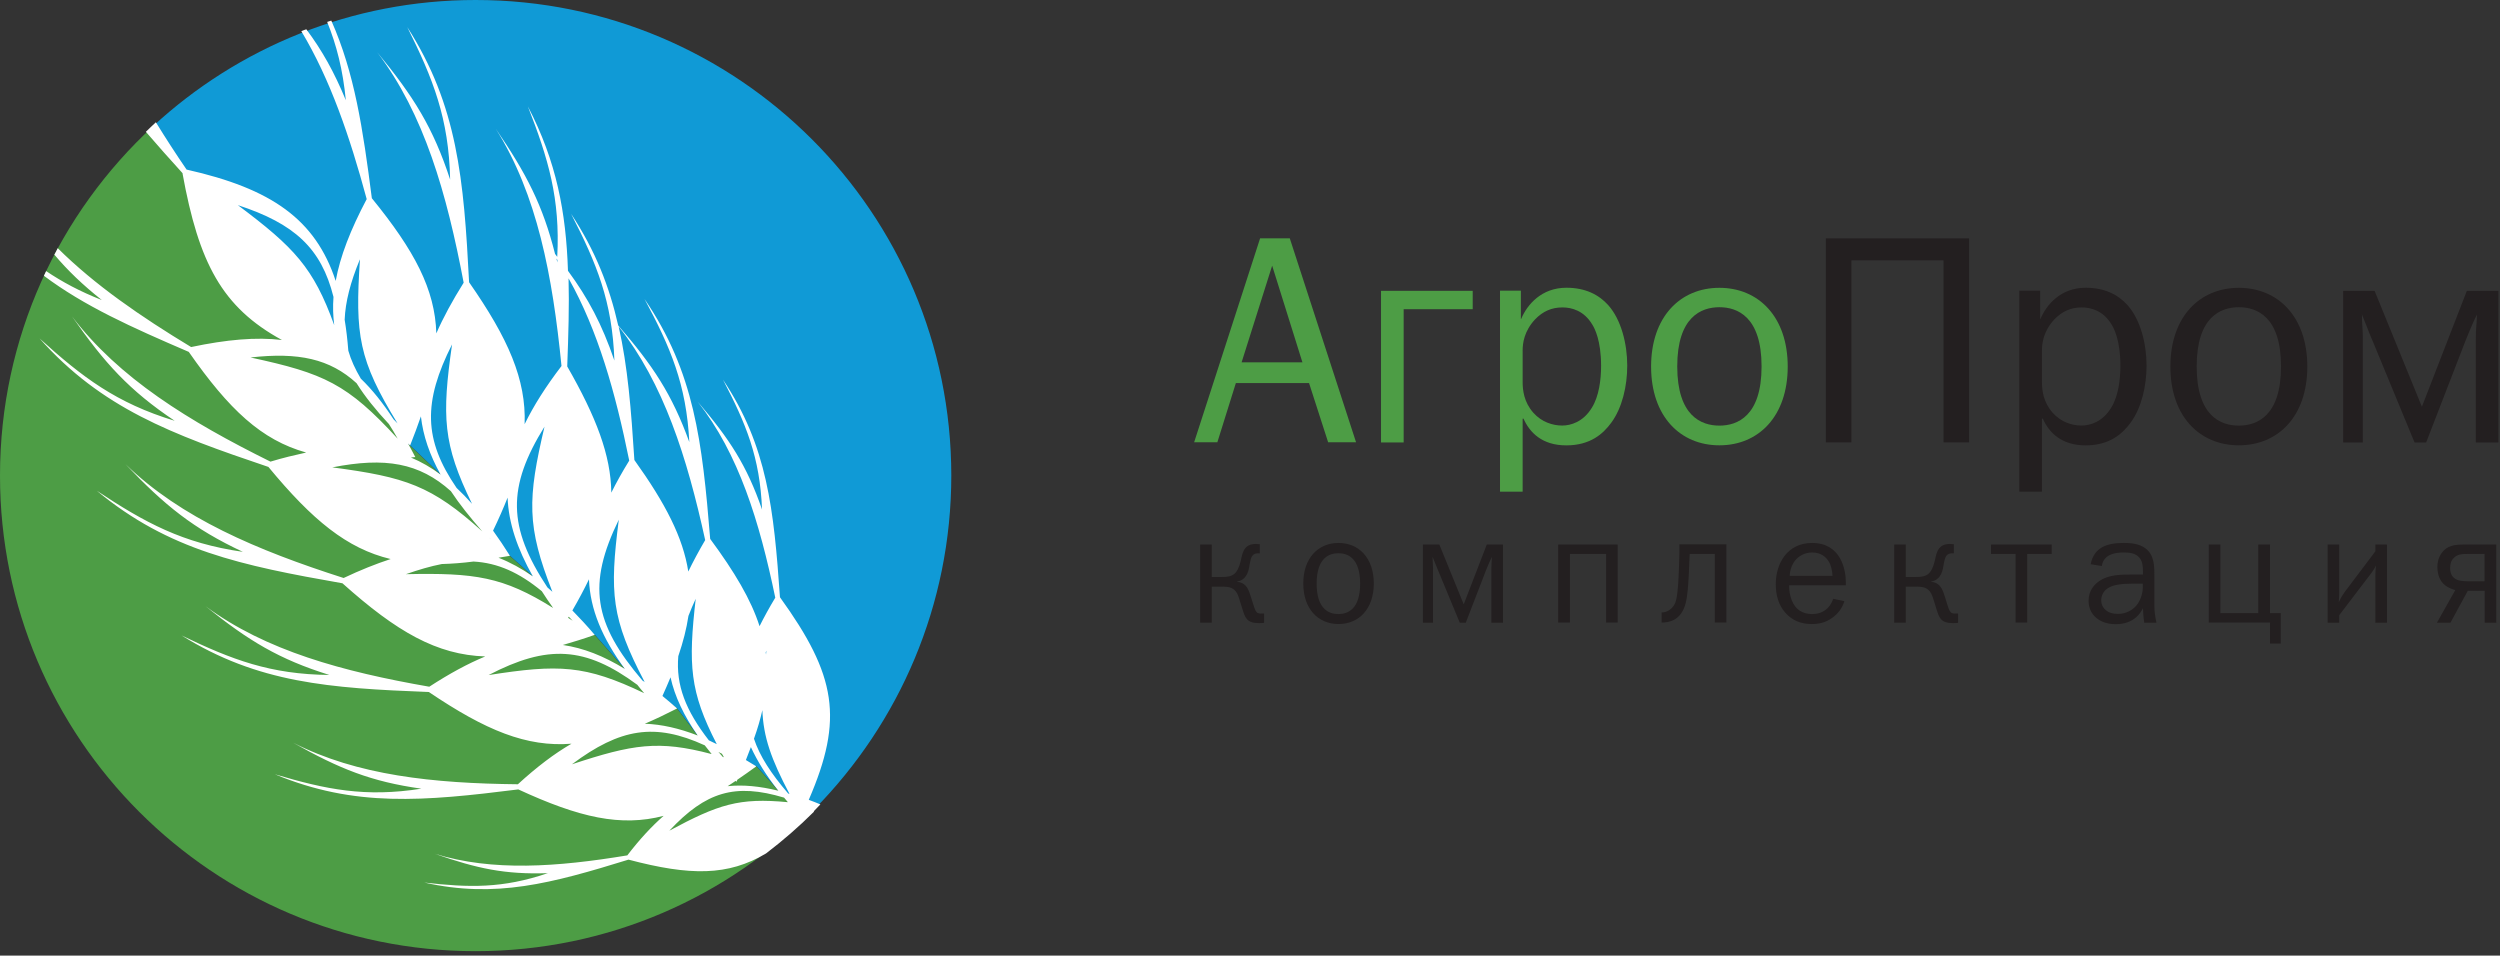 <?xml version="1.0" encoding="UTF-8"?> <svg xmlns="http://www.w3.org/2000/svg" width="293" height="112" viewBox="0 0 293 112" fill="none"><rect x="0" y="0" width="293" height="112" fill="#333333" stroke="none"/><g clip-path="url(#clip0_147_145)"><path d="M151.129 27.932H147.685L139.954 51.831H142.675L144.844 44.892H153.419L155.657 51.831H158.929L151.163 27.932H151.129ZM152.661 42.464H145.516L149.097 31.134L152.644 42.464H152.661Z" fill="#4D9D45"></path><path d="M161.856 34.086V51.855H164.508V36.238H172.601V34.086H161.856Z" fill="#4D9D45"></path><path d="M178.453 57.639V49.064H178.556C179.28 50.7 180.743 52.198 183.567 52.198C186.391 52.198 187.889 50.838 188.836 49.547C190.127 47.807 190.713 45.225 190.713 42.849C190.713 40.3 190.007 37.476 188.492 35.772C187.372 34.515 185.771 33.723 183.584 33.723C180.657 33.723 178.987 35.703 178.281 37.373L178.247 37.407V34.067H175.802V57.622H178.453V57.639ZM178.453 41.075C178.453 40.231 178.625 38.802 179.917 37.425C180.829 36.478 181.862 36.03 183.119 36.03C184.204 36.03 185.633 36.409 186.598 38.01C186.908 38.492 187.648 39.921 187.648 42.883C187.648 44.484 187.407 46.447 186.563 47.79C185.547 49.46 184.084 49.874 183.085 49.874C181.966 49.874 180.674 49.46 179.71 48.376C178.591 47.119 178.453 45.69 178.453 44.777V41.058V41.075Z" fill="#4D9D45"></path><path d="M193.508 42.962C193.508 48.782 196.917 52.191 201.514 52.191C206.112 52.191 209.521 48.782 209.521 42.962C209.521 37.142 206.112 33.732 201.514 33.732C196.917 33.732 193.508 37.142 193.508 42.962ZM201.514 49.883C199.397 49.883 196.573 48.764 196.573 42.944C196.573 37.124 199.397 36.005 201.514 36.005C203.632 36.005 206.456 37.124 206.456 42.944C206.456 48.764 203.632 49.883 201.514 49.883Z" fill="#4D9D45"></path><path d="M142.019 67.639V63.817H140.659V72.977H142.019V68.759H143.345C144.086 68.759 144.619 68.896 144.981 69.534C145.136 69.809 145.239 70.171 145.584 71.29C145.928 72.392 146.083 73.029 147.564 73.029C147.753 73.029 147.96 73.029 148.149 72.994V71.91C148.046 71.91 147.925 71.91 147.822 71.91C147.461 71.91 147.306 71.858 147.133 71.531C146.944 71.135 146.772 70.377 146.427 69.43C146.221 68.862 145.876 68.259 144.998 68.19V68.156C145.601 68.07 146.186 67.622 146.376 66.606L146.496 65.952C146.531 65.797 146.617 65.315 146.789 65.126C146.944 64.919 147.168 64.867 147.357 64.85C147.443 64.85 147.564 64.85 147.65 64.85V63.782C147.512 63.765 147.357 63.748 147.219 63.748C146.927 63.748 146.359 63.765 145.962 64.23C145.635 64.609 145.532 65.194 145.429 65.677C145.033 67.364 144.43 67.622 143.225 67.622H142.002L142.019 67.639Z" fill="#231F20"></path><path d="M152.744 68.385C152.744 71.381 154.5 73.138 156.877 73.138C159.253 73.138 161.009 71.381 161.009 68.385C161.009 65.389 159.253 63.633 156.877 63.633C154.5 63.633 152.744 65.389 152.744 68.385ZM156.859 71.967C155.757 71.967 154.311 71.398 154.311 68.402C154.311 65.406 155.757 64.838 156.859 64.838C157.961 64.838 159.408 65.406 159.408 68.402C159.408 71.398 157.961 71.967 156.859 71.967Z" fill="#231F20"></path><path d="M166.762 63.82V72.981H167.95V66.644C167.95 66.214 167.898 65.783 167.898 65.267C168.243 66.076 168.277 66.231 168.552 66.868L171.084 72.981H171.79L174.148 66.868C174.545 65.869 174.786 65.404 174.854 65.267C174.82 66.11 174.786 66.059 174.786 66.696V72.981H176.146V63.82H174.252L171.548 70.828L168.69 63.82H166.779H166.762Z" fill="#231F20"></path><path d="M182.619 63.82V72.963H183.997V64.922H188.232V72.963H189.593V63.82H182.619Z" fill="#231F20"></path><path d="M196.824 63.816V64.832C196.72 69.447 196.514 70.342 196.255 70.824C195.911 71.461 195.291 71.754 194.878 71.771H194.74V72.959H194.809C195.429 72.959 196.858 72.821 197.461 71.031C197.736 70.221 197.891 68.999 198.029 64.918H200.973V72.959H202.334V63.799H196.824V63.816Z" fill="#231F20"></path><path d="M214.836 70.21C214.733 70.537 214.526 70.916 214.285 71.175C213.958 71.536 213.373 71.967 212.391 71.967C211.272 71.967 210.446 71.467 209.998 70.365C209.791 69.849 209.671 69.194 209.688 68.592H216.334V68.265C216.334 66.801 215.783 63.633 212.374 63.633C209.481 63.633 208.121 66.026 208.121 68.454C208.121 69.728 208.431 70.899 209.24 71.812C210.032 72.707 211.048 73.138 212.34 73.138C213.218 73.138 213.975 72.948 214.681 72.449C215.456 71.915 215.921 71.243 216.162 70.451L214.836 70.176V70.21ZM209.757 67.473C209.774 66.818 210.015 66.164 210.394 65.682C210.807 65.183 211.479 64.752 212.391 64.752C213.476 64.752 214.044 65.338 214.337 65.82C214.612 66.267 214.75 66.939 214.767 67.49H209.774L209.757 67.473Z" fill="#231F20"></path><path d="M223.359 67.639V63.817H221.999V72.977H223.359V68.759H224.685C225.426 68.759 225.959 68.896 226.321 69.534C226.476 69.809 226.579 70.171 226.924 71.29C227.268 72.392 227.423 73.029 228.904 73.029C229.093 73.029 229.3 73.029 229.489 72.994V71.91C229.386 71.91 229.282 71.91 229.162 71.91C228.8 71.91 228.645 71.858 228.473 71.531C228.267 71.135 228.112 70.377 227.767 69.43C227.561 68.862 227.216 68.259 226.338 68.19V68.156C226.941 68.07 227.526 67.622 227.716 66.606L227.836 65.952C227.871 65.797 227.957 65.315 228.129 65.126C228.284 64.919 228.508 64.867 228.697 64.85C228.783 64.85 228.904 64.85 228.99 64.85V63.782C228.852 63.765 228.697 63.748 228.559 63.748C228.267 63.748 227.698 63.765 227.302 64.23C226.975 64.609 226.872 65.194 226.769 65.677C226.373 67.364 225.77 67.622 224.565 67.622H223.342L223.359 67.639Z" fill="#231F20"></path><path d="M233.349 63.82V64.922H236.224V72.963H237.584V64.922H240.46V63.82H233.349Z" fill="#231F20"></path><path d="M246.331 66.353C246.538 64.855 248.122 64.752 248.879 64.752C249.516 64.752 250.308 64.787 250.791 65.424C251.118 65.854 251.152 66.457 251.152 66.956V67.335H249.964C248.569 67.335 247.123 67.335 246.021 68.11C245.487 68.471 244.781 69.194 244.781 70.417C244.781 71.364 245.212 72.001 245.608 72.345C246.055 72.759 246.796 73.155 247.967 73.155C250.119 73.155 250.911 71.794 251.152 71.278C251.169 71.725 251.204 72.311 251.307 72.983H252.736C252.564 72.173 252.495 71.571 252.495 71.054V67.541C252.495 66.353 252.495 65.096 251.496 64.304C250.687 63.65 249.499 63.633 248.896 63.633C246.899 63.633 245.418 64.167 245.022 66.129L246.331 66.336V66.353ZM251.135 68.42V68.867C251.135 69.522 250.877 70.365 250.412 70.933C249.93 71.519 249.138 71.949 248.242 71.949C247.605 71.949 247.175 71.794 246.934 71.605C246.417 71.261 246.262 70.744 246.262 70.382C246.262 69.918 246.434 69.246 247.192 68.85C247.691 68.575 248.518 68.402 249.964 68.402H251.135V68.42Z" fill="#231F20"></path><path d="M258.867 63.82V72.963H266.047V75.426H267.304V71.861H266.047V63.82H264.67V71.861H260.227V63.82H258.867Z" fill="#231F20"></path><path d="M272.797 63.82V72.981H274.157V72.102L277.635 67.54C278.272 66.73 278.393 66.42 278.462 66.265C278.41 66.696 278.393 67.247 278.393 67.574V72.981H279.753V63.82H278.393V64.612L274.966 69.158C274.674 69.554 274.398 69.933 274.106 70.57C274.14 69.898 274.157 69.898 274.157 69.313V63.82H272.797Z" fill="#231F20"></path><path d="M292.547 63.82H288.776C287.674 63.82 286.778 63.941 286.158 64.819C285.762 65.37 285.659 65.973 285.659 66.438C285.659 67.557 286.107 68.177 286.399 68.452C286.916 68.934 287.674 69.141 287.76 69.158L285.607 72.981H287.192L289.223 69.244H291.203V72.981H292.564V63.82H292.547ZM291.186 64.922V68.125H289.223C288.707 68.125 288.018 68.091 287.605 67.729C287.209 67.385 287.157 66.885 287.157 66.61C287.157 66.179 287.226 65.783 287.536 65.439C287.984 64.939 288.552 64.922 289.309 64.922H291.169H291.186Z" fill="#231F20"></path><path d="M213.99 27.932V51.848H216.986V30.514H227.782V51.848H230.778V27.932H213.99Z" fill="#231F20"></path><path d="M239.316 57.639V49.064H239.419C240.142 50.7 241.606 52.198 244.43 52.198C247.254 52.198 248.752 50.838 249.699 49.547C250.99 47.807 251.576 45.225 251.576 42.849C251.576 40.3 250.87 37.476 249.354 35.772C248.235 34.515 246.634 33.723 244.447 33.723C241.52 33.723 239.85 35.703 239.144 37.373L239.109 37.407V34.067H236.664V57.622H239.316V57.639ZM239.316 41.075C239.316 40.231 239.488 38.802 240.78 37.425C241.692 36.478 242.725 36.03 243.982 36.03C245.067 36.03 246.496 36.409 247.46 38.01C247.77 38.492 248.511 39.921 248.511 42.883C248.511 44.484 248.27 46.447 247.426 47.79C246.41 49.46 244.946 49.874 243.948 49.874C242.829 49.874 241.537 49.46 240.573 48.376C239.454 47.119 239.316 45.69 239.316 44.777V41.058V41.075Z" fill="#231F20"></path><path d="M254.37 42.962C254.37 48.782 257.779 52.191 262.394 52.191C267.009 52.191 270.418 48.782 270.418 42.962C270.418 37.142 267.009 33.732 262.394 33.732C257.779 33.732 254.37 37.142 254.37 42.962ZM262.394 49.883C260.259 49.883 257.452 48.764 257.452 42.944C257.452 37.124 260.276 36.005 262.394 36.005C264.512 36.005 267.336 37.124 267.336 42.944C267.336 48.764 264.512 49.883 262.394 49.883Z" fill="#231F20"></path><path d="M274.617 34.086V51.855H276.924V39.561C276.924 38.718 276.821 37.891 276.821 36.875C277.475 38.442 277.544 38.752 278.078 39.975L282.985 51.855H284.345L288.943 39.975C289.718 38.029 290.165 37.116 290.303 36.875C290.234 38.511 290.165 38.408 290.165 39.665V51.855H292.817V34.086H289.115L283.846 47.671L278.302 34.086H274.6H274.617Z" fill="#231F20"></path><path d="M88.659 89.816C88.659 89.816 87.35 90.092 86.73 89.627C86.11 89.162 81.771 86.218 81.771 86.218L79.36 83.049L73.558 78.779L69.701 74.406C69.701 74.406 69.133 74.595 68.599 73.975C68.048 73.338 66.653 71.806 66.033 71.341C65.413 70.876 62.452 67.57 62.452 67.57L59.766 65.159C59.766 65.159 58.509 64.591 58.044 63.902C57.579 63.214 51.639 55.637 51.639 55.637L47.816 51.987C47.816 51.987 47.11 52.504 46.645 50.644C46.18 48.784 33.593 35.974 28.634 30.36C25.415 26.71 20.783 19.444 17.942 14.795C6.922 24.971 0 39.538 0 55.741C0 86.528 24.95 111.477 55.736 111.477C71.302 111.477 85.387 105.089 95.494 94.775C93.256 93.828 91.224 92.657 91.224 92.657L88.641 89.799L88.659 89.816Z" fill="#4D9D45"></path><path d="M55.739 0C41.155 0 27.88 5.613 17.944 14.774C20.785 19.423 25.417 26.689 28.637 30.339C33.596 35.97 46.183 48.763 46.648 50.623C47.113 52.482 47.819 51.966 47.819 51.966L51.641 55.616C51.641 55.616 57.581 63.192 58.046 63.881C58.511 64.587 59.768 65.138 59.768 65.138L62.454 67.549C62.454 67.549 65.399 70.854 66.036 71.319C66.656 71.784 68.05 73.317 68.601 73.954C69.152 74.591 69.703 74.384 69.703 74.384L73.56 78.758L79.363 83.028L81.774 86.196C81.774 86.196 86.113 89.141 86.733 89.606C87.352 90.07 88.661 89.795 88.661 89.795L91.244 92.653C91.244 92.653 93.276 93.807 95.514 94.771C105.38 84.715 111.493 70.941 111.493 55.719C111.476 24.95 86.526 0 55.739 0Z" fill="#109AD6"></path><path d="M95.407 95.119C93.617 96.91 91.74 98.528 89.777 100.026C85.317 102.678 80.892 102.661 73.66 100.749C64.62 103.539 58.077 105.312 49.726 103.435C54.978 104.038 58.904 104.141 64.207 102.333C59.197 102.506 55.908 101.8 50.949 100.061C57.733 102.161 65.292 101.61 73.522 100.25C74.969 98.356 76.381 96.841 77.775 95.618C72.765 96.927 67.892 95.825 60.746 92.519C49.623 93.914 41.582 94.637 32.215 90.745C38.242 92.536 42.804 93.466 49.382 92.433C43.493 91.606 39.791 90.108 34.35 87.043C41.857 90.883 50.794 91.813 60.694 91.916C62.916 89.884 64.982 88.317 66.979 87.164C61.71 87.577 56.941 85.614 50.26 81.103C38.603 80.655 30.235 80.053 21.281 74.474C27.17 77.315 31.681 79.037 38.603 79.106C32.697 77.263 29.15 75.111 24.088 71.047C31.148 76.264 40.153 78.71 50.312 80.483C52.671 78.951 54.823 77.78 56.872 76.936C51.207 76.747 46.524 74.078 40.136 68.361C28.255 66.278 19.749 64.487 11.346 57.514C16.977 61.25 21.384 63.66 28.461 64.676C22.659 61.956 19.318 59.253 14.704 54.397C21.212 60.716 30.114 64.487 40.273 67.741C42.236 66.811 44.044 66.088 45.783 65.52C40.669 64.298 36.606 60.957 31.457 54.724C20.024 50.867 11.897 47.819 4.631 39.658C9.641 44.203 13.619 47.234 20.472 49.318C15.151 45.753 12.259 42.568 8.436 37.075C13.912 44.307 22.142 49.369 31.698 54.104C33.162 53.657 34.557 53.329 35.883 53.037C30.648 51.573 26.843 48.009 22.125 41.242C15.393 38.349 9.883 35.87 5.147 32.323C5.234 32.133 5.32 31.944 5.406 31.772C7.3 33.046 9.383 34.165 11.931 35.164C9.676 33.373 7.92 31.686 6.37 29.843C6.508 29.585 6.645 29.344 6.766 29.086C11.088 33.373 16.443 37.075 22.4 40.674C26.55 39.796 30.028 39.486 33.041 39.847C26.016 36.008 23.296 30.825 21.384 20.287C19.869 18.617 18.44 17.015 17.097 15.448C17.493 15.07 17.872 14.691 18.268 14.329C19.404 16.172 20.593 18.014 21.867 19.874C31.836 22.112 36.967 25.711 39.343 32.925C39.86 30.05 41.083 26.916 42.977 23.335C40.996 15.999 38.706 9.301 35.314 3.654C35.504 3.568 35.71 3.499 35.9 3.43C37.725 5.875 39.154 8.406 40.532 11.746C40.187 8.182 39.447 5.29 38.345 2.569C38.5 2.517 38.672 2.466 38.827 2.414C41.547 8.527 42.529 15.053 43.579 23.231C48.59 29.378 50.983 33.907 51.138 39.072C51.947 37.213 53.015 35.25 54.341 33.132C52.361 22.663 49.709 13.365 44.216 6.133C48.487 11.316 50.759 14.949 52.757 21.045C52.602 13.882 50.759 9.233 47.729 3.172C53.618 12.366 54.358 21.01 54.978 33.08C59.575 39.675 61.676 44.479 61.487 49.714C62.537 47.561 63.949 45.323 65.808 42.895C64.758 32.288 62.95 22.784 58.112 15.104C61.693 20.339 63.622 24.075 65.051 29.757C65.137 29.878 65.223 29.981 65.309 30.102C65.671 23.3 64.259 18.582 61.865 12.47C65.223 18.91 66.342 24.901 66.566 31.737C68.942 34.974 70.544 37.988 72.007 42.258C71.766 35.336 69.924 30.859 66.928 25.056C69.786 29.378 71.422 33.597 72.455 38.143C76.518 42.826 78.757 46.201 80.789 51.814C80.444 45.047 78.567 40.674 75.537 35.043C81.374 43.584 82.304 51.763 83.234 63.161C86.109 67.053 88.02 70.272 89.019 73.389C89.553 72.322 90.156 71.219 90.862 70.049C89.002 61.095 86.574 53.174 81.77 47.079C85.507 51.453 87.521 54.535 89.312 59.718C89.071 53.588 87.418 49.627 84.732 44.496C89.932 52.279 90.689 59.683 91.412 69.997C98.024 79.157 98.903 84.237 94.787 93.741C95.235 93.896 95.683 94.086 96.148 94.275C95.889 94.533 95.648 94.809 95.373 95.084M65.206 30.274C65.24 30.446 65.292 30.601 65.326 30.756C65.326 30.652 65.326 30.566 65.326 30.463C65.292 30.394 65.24 30.343 65.189 30.274M92.325 94C92.17 93.828 92.032 93.655 91.895 93.483C86.144 91.761 82.734 92.777 78.447 97.357C84.181 94.275 86.609 93.466 92.325 94.017M83.389 88.352C83.113 88.008 82.855 87.68 82.597 87.353C76.76 84.684 72.696 85.339 67.031 89.575C74.159 87.216 77.19 86.733 83.371 88.369M75.571 84.822C77.552 84.891 79.583 85.356 81.77 86.2C80.151 83.875 79.084 81.637 78.585 79.381C78.292 80.087 77.982 80.81 77.638 81.568C78.206 82.033 78.774 82.515 79.359 83.031C78.016 83.72 76.777 84.306 75.571 84.822ZM72.524 60.906C68.822 68.499 69.545 73.027 75.296 79.76C75.382 79.829 75.468 79.88 75.554 79.932C71.646 72.494 71.422 69.498 72.524 60.906ZM39.085 34.802C37.656 29.086 34.505 26.21 27.876 24.041C34.471 28.982 36.743 31.358 39.171 38.108C39.034 37.041 38.999 35.939 39.085 34.802ZM42.167 30.429C41.065 33.098 40.48 35.37 40.394 37.471C40.583 38.608 40.721 39.813 40.824 41.104C41.134 42.189 41.634 43.274 42.288 44.376C43.631 45.667 44.888 47.251 46.128 49.145C46.283 49.3 46.42 49.455 46.593 49.627C42.03 42.189 41.599 39.245 42.185 30.429M45.577 49.696C44.044 48.06 42.77 46.476 41.788 44.91C38.655 42.051 34.987 41.259 29.357 41.896C37.983 43.756 40.704 44.978 46.61 51.418C46.265 50.798 45.921 50.23 45.577 49.696ZM48.073 52.21C47.987 52.124 47.901 52.038 47.815 51.969C48.108 52.486 48.383 53.02 48.676 53.571C48.504 53.571 48.349 53.605 48.159 53.622C49.365 54.121 50.518 54.793 51.638 55.62C50.346 53.295 49.589 51.074 49.33 48.801C48.952 49.886 48.538 51.022 48.056 52.227M52.981 40.364C49.571 47.114 49.64 51.539 53.514 57.186C54.117 57.755 54.72 58.374 55.322 59.046C51.896 52.038 51.775 48.818 52.981 40.364ZM52.843 57.565C49.141 54.242 45.146 53.553 38.947 54.776C47.54 55.912 50.57 56.911 56.528 62.283C55.099 60.647 53.842 59.08 52.843 57.565ZM57.406 63.058C57.406 63.058 57.44 63.092 57.458 63.109C57.458 63.092 57.44 63.075 57.423 63.041M57.802 62.214C58.456 63.127 59.11 64.091 59.765 65.141C59.3 65.227 58.869 65.296 58.422 65.365C59.782 65.899 61.108 66.622 62.451 67.552C60.608 64.28 59.61 61.302 59.489 58.323C59.007 59.545 58.439 60.837 57.785 62.197M63.846 49.955C59.403 57.1 59.489 61.767 64.156 68.843C64.345 68.998 64.552 69.188 64.741 69.36C61.71 61.663 61.814 58.495 63.828 49.955M63.501 69.291C60.849 67.104 58.336 65.968 55.495 65.813C54.169 65.985 52.946 66.071 51.775 66.106C50.467 66.364 49.089 66.76 47.574 67.294C55.667 67.121 58.956 67.586 64.827 71.254C64.345 70.582 63.914 69.928 63.501 69.291ZM57.234 79.123C65.464 77.831 68.563 77.918 75.502 81.241C75.21 80.913 74.951 80.586 74.693 80.259C68.598 75.765 64.19 75.507 57.251 79.123M73.23 78.4C70.561 74.749 69.166 71.409 69.028 67.896C68.46 69.067 67.823 70.272 67.083 71.547C67.944 72.425 68.822 73.372 69.7 74.405C68.391 74.87 67.151 75.249 65.963 75.593C68.357 75.937 70.733 76.867 73.23 78.4ZM66.652 72.287C66.652 72.287 66.6 72.373 66.583 72.408C66.755 72.528 66.928 72.631 67.117 72.752C66.962 72.58 66.824 72.442 66.669 72.287M66.635 32.633C66.721 35.835 66.618 39.227 66.48 42.947C69.872 48.87 71.594 53.347 71.646 57.737C72.248 56.532 72.937 55.292 73.746 53.984C72.128 45.994 70.079 38.745 66.652 32.65M72.507 38.263C73.574 42.964 73.97 48.009 74.349 53.915C77.999 59.011 80.048 62.989 80.668 66.984C81.236 65.813 81.891 64.59 82.648 63.299C80.513 53.553 77.775 44.927 72.507 38.263ZM81.564 70.118C81.236 70.823 80.944 71.512 80.685 72.184C80.462 73.682 80.065 75.231 79.497 76.902C79.204 80.294 80.358 83.272 83.079 86.768C83.389 86.906 83.699 87.061 84.008 87.216C80.823 81.034 80.651 77.935 81.546 70.1M84.628 88.352C84.491 88.283 84.353 88.197 84.198 88.128C84.37 88.317 84.542 88.524 84.715 88.714C84.749 88.714 84.801 88.748 84.835 88.748C84.766 88.61 84.697 88.472 84.611 88.352M87.418 89.075C87.831 89.316 88.227 89.557 88.64 89.816C87.865 90.384 87.142 90.883 86.419 91.382C86.385 91.469 86.35 91.537 86.316 91.624C86.281 91.589 86.247 91.555 86.213 91.52C85.903 91.727 85.593 91.951 85.283 92.14C87.091 91.951 89.036 92.14 91.223 92.674C89.811 90.9 88.761 89.213 88.003 87.56C87.814 88.059 87.624 88.559 87.418 89.075ZM89.742 76.454C89.742 76.54 89.76 76.626 89.777 76.712C89.777 76.557 89.811 76.419 89.828 76.264C89.794 76.333 89.777 76.385 89.742 76.454ZM89.364 83.169C89.122 84.254 88.795 85.39 88.365 86.579C89.036 88.61 90.362 90.659 92.377 93.001C92.428 93.001 92.48 93.035 92.532 93.053C90.379 88.972 89.467 86.389 89.346 83.186" fill="white"></path></g><defs><clipPath id="clip0_147_145"><rect width="292.802" height="111.473" fill="white"></rect></clipPath></defs></svg> 